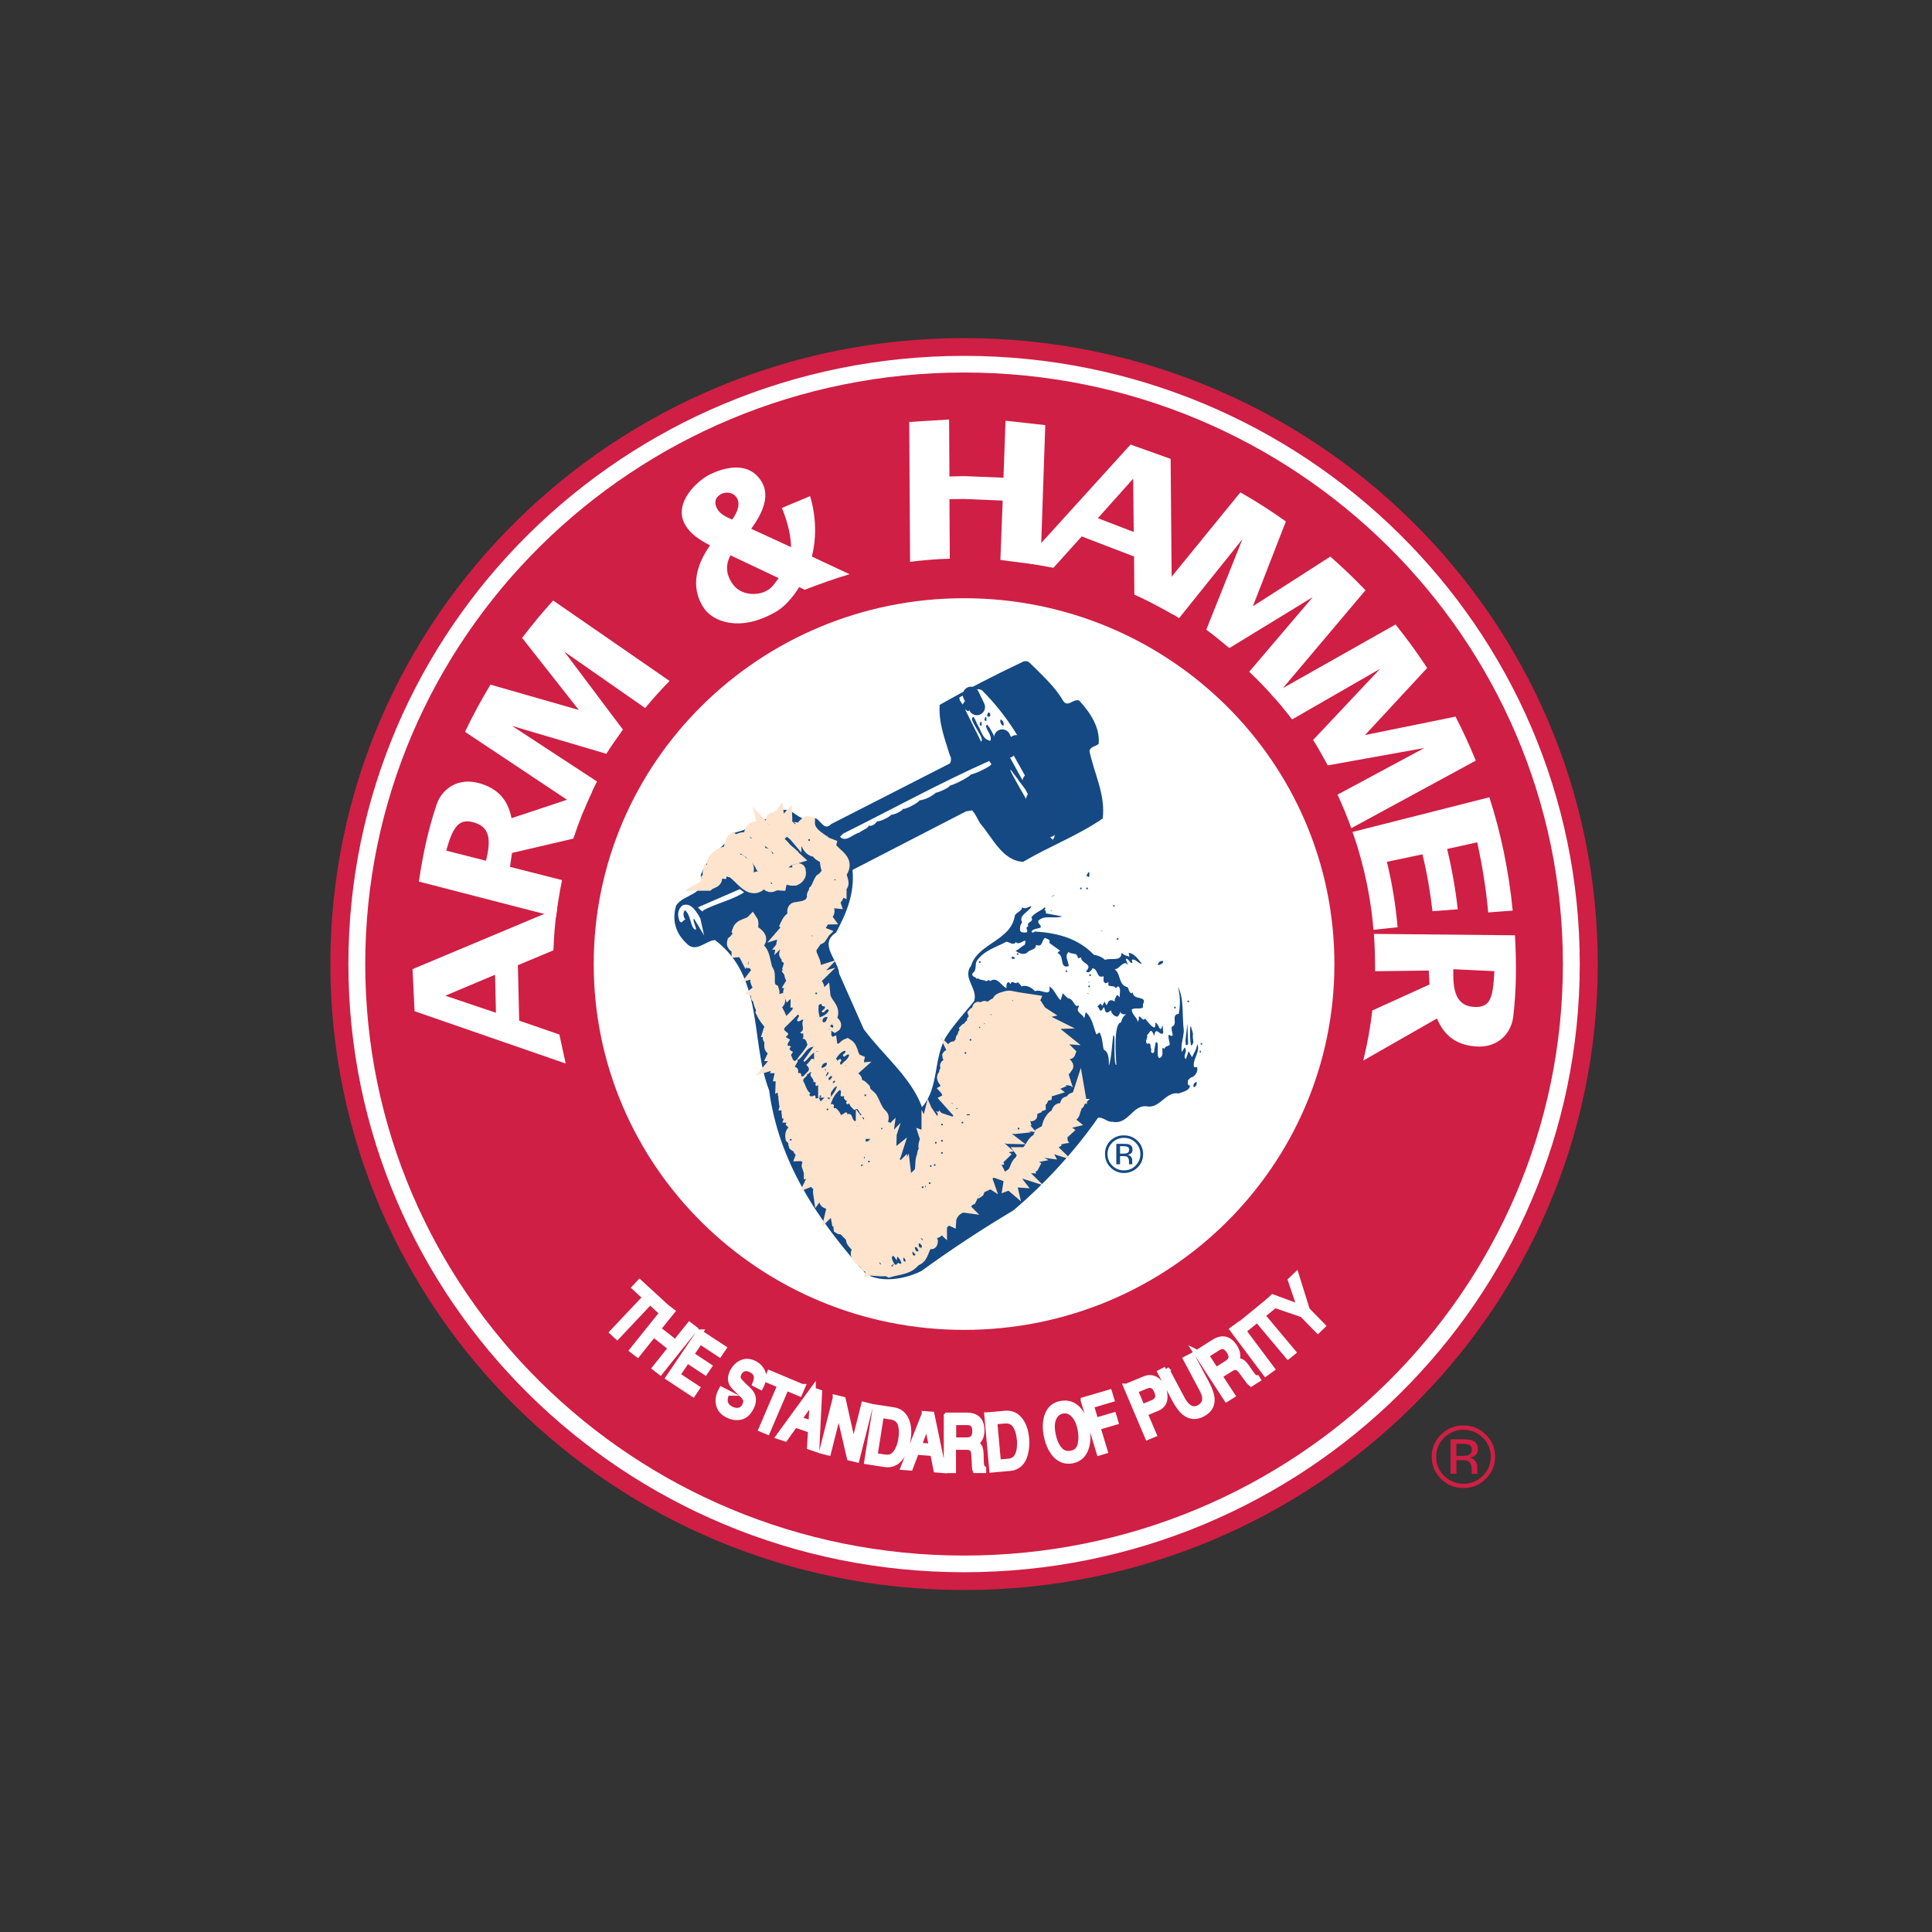 <svg width="125" height="125" viewBox="0 0 125 125" fill="none" xmlns="http://www.w3.org/2000/svg">
<rect x="0" y="0" width="125" height="125" fill="#333333" stroke="none"/>
<g clip-path="url(#clip0_1238_1286)">
<path d="M62.375 102.874C85.019 102.874 103.375 84.742 103.375 62.374C103.375 40.007 85.019 21.874 62.375 21.874C39.731 21.874 21.375 40.007 21.375 62.374C21.375 84.742 39.731 102.874 62.375 102.874Z" fill="#CF1F44"/>
<path d="M62.376 101.723C84.376 101.723 102.21 84.106 102.21 62.374C102.21 40.642 84.376 23.025 62.376 23.025C40.376 23.025 22.541 40.642 22.541 62.374C22.541 84.106 40.376 101.723 62.376 101.723Z" fill="white"/>
<path d="M23.631 62.374C23.631 41.239 40.979 24.102 62.375 24.102C83.77 24.102 101.119 41.239 101.119 62.374C101.119 83.509 83.77 100.645 62.375 100.645C40.979 100.645 23.631 83.509 23.631 62.374ZM62.375 86.043C75.607 86.043 86.336 75.445 86.336 62.374C86.336 49.303 75.607 38.705 62.375 38.705C49.142 38.705 38.413 49.303 38.413 62.374C38.413 75.445 49.142 86.043 62.375 86.043Z" fill="#CF1F44"/>
<path d="M36.37 56.907L36.336 57.061Z" fill="#144984"/>
<path d="M36.192 66.933L36.6 68.81L26.823 65.425L26.691 62.703L36.037 58.784C35.911 59.68 35.836 60.582 35.808 61.484L33.506 62.448L33.592 66.037L36.192 66.933ZM28.81 64.421L32.088 65.527L32.03 63.066L28.81 64.421Z" fill="white"/>
<path d="M32.995 56.08L33.127 55.184L37.094 54.259C37.439 53.21 37.852 52.19 38.317 51.203L33.093 52.938C32.88 51.821 32.278 51.033 31.015 50.675C29.614 50.279 28.581 51.05 28.242 52.071C27.668 53.783 27.358 55.337 27.1 57.038L35.975 59.329C36.072 58.529 36.204 57.736 36.365 56.942L32.99 56.085L32.995 56.08ZM31.451 55.694L28.873 55.036C29.252 53.653 29.631 52.995 30.469 53.165C31.778 53.426 31.755 54.395 31.445 55.694H31.451Z" fill="white"/>
<path d="M30.084 47.352C30.583 46.309 31.134 45.288 31.732 44.296L37.449 45.935L33.781 41.273C34.413 40.44 35.084 39.629 35.79 38.852L43.322 44.058C42.771 44.619 42.243 45.203 41.743 45.81L36.519 42.169L40.302 47.205C39.987 47.653 39.516 48.305 39.229 48.77L33.132 46.967L38.626 50.562C38.31 51.18 38.018 51.815 37.754 52.456L30.084 47.347V47.352ZM51.709 37.984C51.233 38.756 50.676 39.311 50.199 39.584C47.788 40.973 46.089 40.145 45.567 39.379C44.55 37.899 45.176 36.368 45.94 35.285C45.32 34.962 44.637 34.559 44.281 33.862C43.586 32.49 45.153 31.066 45.957 30.681C46.761 30.295 48.46 29.739 49.304 31.214C49.849 32.172 49.252 33.323 48.603 34.213L51.181 35.399C51.164 34.44 50.842 33.488 50.59 32.864L52.415 32.098C52.84 33.55 52.806 34.883 52.53 36.011L54.964 37.151C54.069 37.417 52.995 37.797 52.059 38.16L51.709 37.979V37.984ZM47.26 35.926C46.956 36.504 46.933 37.139 47.415 37.803C47.932 38.517 48.959 38.563 49.579 38.234C49.987 38.019 50.148 37.695 50.383 37.406L47.26 35.926ZM47.702 32.263C47.461 31.815 46.95 31.815 46.675 31.956C46.342 32.132 46.169 32.41 46.365 32.847C46.554 33.266 46.956 33.419 47.364 33.618C47.57 33.374 47.943 32.711 47.702 32.263ZM92.439 62.788L92.491 63.695L88.788 65.379C88.662 66.468 88.467 67.551 88.203 68.618L92.973 65.895C93.409 66.945 94.156 67.602 95.465 67.704C96.917 67.818 97.772 66.859 97.904 65.793C98.123 64.007 98.111 62.227 98.019 60.514L88.892 60.423C88.949 61.194 88.972 62.079 88.966 62.839L92.445 62.794L92.439 62.788ZM94.029 62.709L96.688 62.833C96.596 64.404 96.498 65.153 95.493 65.153C94.162 65.153 93.995 64.041 94.029 62.709ZM68.145 36.737L66.233 36.385L73.145 28.764L75.74 29.688L75.826 39.72C75.045 39.266 74.23 38.852 73.392 38.472L73.374 36.005L69.987 34.707L68.156 36.737H68.145ZM73.323 30.964L71.032 33.527L73.352 34.418L73.317 30.964H73.323Z" fill="white"/>
<path d="M80.251 31.855C81.267 32.433 82.249 33.062 83.196 33.737L81.061 39.226L86.072 36.011C86.859 36.703 87.617 37.429 88.346 38.189L82.461 45.164C81.945 44.574 81.399 44.007 80.825 43.462L84.936 38.631L79.539 41.931C79.115 41.585 78.5 41.064 78.047 40.74L80.383 34.888L76.29 39.992C75.693 39.629 75.079 39.289 74.453 38.971L80.251 31.855Z" fill="white"/>
<path d="M90.293 40.406C91.022 41.313 91.705 42.249 92.337 43.218L88.318 47.556L94.174 46.366C94.65 47.296 95.092 48.248 95.482 49.212L87.428 53.584C87.164 52.847 86.866 52.121 86.538 51.413L92.153 48.396L85.907 49.519C85.637 49.042 85.258 48.333 84.96 47.874L89.294 43.27L83.599 46.547C83.18 45.997 82.732 45.458 82.267 44.937L90.299 40.4L90.293 40.406ZM67.319 36.572L67.629 27.505L65.057 27.221L64.925 30.907L62.382 30.805L61.429 30.828L61.406 27.142L58.828 27.301L58.88 36.351C59.735 36.243 60.59 36.17 61.452 36.147L61.429 32.297L62.382 32.285L64.873 32.388L64.724 36.227L67.233 36.555M88.192 56.097C88.519 57.418 88.749 58.767 88.863 60.157L90.425 59.992C90.299 58.546 90.069 57.14 89.73 55.762L92.032 55.274C92.325 56.471 92.537 57.707 92.681 58.955L94.317 58.83C94.168 57.514 93.938 56.216 93.628 54.928L95.574 54.498C95.901 55.977 96.148 57.492 96.286 59.034L97.871 58.915C97.624 56.386 97.118 53.925 96.361 51.583L87.509 53.828C87.669 54.293 87.83 54.77 87.962 55.252C88.043 55.529 88.117 55.813 88.186 56.091" fill="white"/>
<path d="M43.036 84.524L42.748 84.83L42.06 84.195L39.93 86.452L39.654 86.197L41.784 83.94L41.095 83.305L41.382 82.998L43.036 84.518V84.524ZM43.145 84.609L43.455 84.847L42.542 85.981L43.702 86.888L44.614 85.754L44.924 85.992L42.72 88.743L42.41 88.504L43.443 87.212L42.283 86.304L41.25 87.597L40.94 87.359L43.145 84.609ZM45.24 86.214L46.784 87.229L46.543 87.586L45.286 86.758L44.689 87.643L45.849 88.408L45.619 88.748L44.459 87.983L43.793 88.969L45.068 89.809L44.832 90.16L43.277 89.134L45.252 86.214H45.24ZM47.008 90.104C46.922 90.285 46.882 90.444 46.882 90.586C46.882 90.847 47.02 91.051 47.289 91.187C47.416 91.249 47.536 91.283 47.663 91.289C47.904 91.3 48.082 91.192 48.202 90.966C48.288 90.796 48.311 90.654 48.271 90.54C48.225 90.427 48.128 90.302 47.973 90.155L47.697 89.894C47.513 89.724 47.398 89.576 47.347 89.457C47.261 89.247 47.289 89.015 47.421 88.754C47.571 88.476 47.766 88.283 48.013 88.181C48.26 88.079 48.518 88.096 48.799 88.238C49.052 88.368 49.23 88.556 49.327 88.805C49.425 89.055 49.379 89.35 49.201 89.701L48.88 89.537C48.949 89.361 48.983 89.213 48.977 89.1C48.966 88.885 48.839 88.72 48.598 88.601C48.403 88.504 48.242 88.482 48.099 88.544C47.955 88.607 47.852 88.703 47.783 88.845C47.703 88.998 47.697 89.134 47.754 89.259C47.795 89.338 47.915 89.469 48.105 89.656L48.392 89.928C48.529 90.058 48.621 90.189 48.667 90.319C48.748 90.546 48.713 90.796 48.57 91.073C48.386 91.419 48.162 91.612 47.886 91.663C47.611 91.714 47.341 91.663 47.083 91.533C46.779 91.374 46.589 91.158 46.526 90.869C46.457 90.586 46.509 90.274 46.692 89.939L47.014 90.104H47.008ZM51.888 89.741L51.721 90.126L50.854 89.763L49.637 92.604L49.287 92.457L50.504 89.616L49.637 89.253L49.804 88.867L51.882 89.741H51.888ZM52.582 89.962L52.99 90.098L52.812 93.739L52.416 93.603L52.479 92.514L51.428 92.156L50.791 93.052L50.418 92.928L52.582 89.956V89.962ZM52.502 92.122L52.6 90.518L51.664 91.833L52.502 92.117V92.122ZM54.075 90.455L54.523 90.563L55.217 93.659L55.912 90.909L56.274 91L55.413 94.408L54.988 94.306L54.27 91.209L53.575 93.96L53.214 93.869L54.075 90.467V90.455ZM56.664 91.073L57.801 91.249C58.185 91.306 58.461 91.521 58.621 91.896C58.765 92.23 58.794 92.638 58.719 93.115C58.662 93.483 58.553 93.807 58.392 94.09C58.111 94.584 57.732 94.793 57.249 94.72L56.119 94.544L56.664 91.073ZM57.244 94.306C57.37 94.323 57.479 94.323 57.565 94.306C57.72 94.266 57.858 94.169 57.984 94.005C58.082 93.875 58.162 93.704 58.231 93.495C58.271 93.364 58.3 93.245 58.317 93.138C58.386 92.707 58.369 92.366 58.271 92.105C58.174 91.845 57.967 91.697 57.663 91.646L56.991 91.544L56.572 94.204L57.244 94.306ZM59.833 91.499L60.263 91.533L61.01 95.105L60.591 95.071L60.378 94.005L59.27 93.92L58.88 94.941L58.489 94.912L59.833 91.504V91.499ZM60.304 93.608L59.994 92.032L59.419 93.54L60.304 93.608ZM61.268 91.595H62.571C62.783 91.595 62.962 91.635 63.099 91.714C63.363 91.862 63.495 92.139 63.495 92.542C63.495 92.752 63.461 92.922 63.386 93.058C63.312 93.194 63.214 93.302 63.088 93.381C63.191 93.427 63.277 93.506 63.34 93.603C63.398 93.693 63.426 93.841 63.438 94.045L63.45 94.515C63.45 94.651 63.467 94.748 63.478 94.816C63.501 94.929 63.541 94.997 63.605 95.031V95.105H63.122C63.111 95.077 63.099 95.037 63.093 94.986C63.082 94.895 63.076 94.799 63.076 94.708L63.042 94.124C63.03 93.897 62.967 93.739 62.841 93.665C62.772 93.62 62.657 93.603 62.502 93.603H61.653V95.111H61.262V91.601L61.268 91.595ZM62.531 93.206C62.709 93.206 62.847 93.16 62.95 93.069C63.053 92.979 63.105 92.82 63.105 92.587C63.105 92.338 63.036 92.168 62.893 92.077C62.818 92.032 62.715 92.003 62.583 92.003H61.664V93.2H62.537L62.531 93.206ZM63.892 91.578L65.04 91.476C65.43 91.442 65.746 91.584 65.993 91.907C66.211 92.196 66.343 92.582 66.383 93.064C66.417 93.432 66.389 93.778 66.303 94.085C66.153 94.629 65.832 94.924 65.344 94.969L64.201 95.071L63.886 91.578H63.892ZM65.24 94.578C65.367 94.567 65.47 94.538 65.55 94.498C65.694 94.425 65.803 94.294 65.883 94.113C65.947 93.965 65.987 93.778 65.998 93.557C66.004 93.427 65.998 93.302 65.998 93.189C65.958 92.757 65.861 92.429 65.7 92.202C65.539 91.975 65.304 91.873 64.999 91.901L64.322 91.958L64.563 94.635L65.246 94.578H65.24ZM69.758 91.215C69.994 91.482 70.166 91.85 70.269 92.327C70.384 92.837 70.379 93.285 70.252 93.665C70.109 94.113 69.816 94.385 69.391 94.476C68.989 94.561 68.633 94.453 68.329 94.153C68.053 93.858 67.858 93.455 67.743 92.945C67.64 92.48 67.646 92.066 67.743 91.697C67.876 91.226 68.163 90.943 68.605 90.847C69.064 90.75 69.448 90.869 69.753 91.215H69.758ZM69.919 93.466C69.994 93.143 69.988 92.792 69.908 92.412C69.822 92.009 69.667 91.703 69.454 91.493C69.242 91.283 68.995 91.204 68.719 91.266C68.45 91.323 68.254 91.493 68.14 91.771C68.025 92.049 68.013 92.429 68.122 92.899C68.203 93.279 68.346 93.585 68.547 93.812C68.748 94.039 69.018 94.124 69.345 94.05C69.655 93.982 69.845 93.79 69.925 93.466H69.919ZM70.12 90.597L71.762 90.115L71.888 90.529L70.568 90.92L70.872 91.935L72.032 91.595L72.152 91.992L70.993 92.332L71.458 93.869L71.136 93.965L70.12 90.603V90.597ZM72.899 89.718L74.064 89.236C74.294 89.14 74.517 89.145 74.724 89.247C74.931 89.35 75.103 89.548 75.229 89.843C75.338 90.092 75.367 90.342 75.316 90.58C75.264 90.818 75.115 90.994 74.85 91.102L74.041 91.436L74.621 92.803L74.265 92.95L72.893 89.718H72.899ZM74.454 89.605C74.357 89.593 74.242 89.61 74.11 89.667L73.415 89.956L73.886 91.068L74.581 90.778C74.736 90.716 74.845 90.62 74.908 90.495C74.971 90.37 74.954 90.206 74.868 89.996C74.764 89.758 74.627 89.627 74.454 89.605ZM75.448 88.607L76.469 90.529C76.59 90.756 76.722 90.926 76.871 91.039C77.095 91.209 77.33 91.232 77.572 91.107C77.864 90.954 78.002 90.727 77.979 90.433C77.968 90.268 77.899 90.075 77.778 89.854L76.756 87.932L77.107 87.75L78.037 89.497C78.237 89.877 78.352 90.194 78.381 90.444C78.427 90.897 78.232 91.238 77.801 91.465C77.371 91.691 76.98 91.652 76.624 91.357C76.429 91.192 76.234 90.92 76.027 90.54L75.103 88.794L75.453 88.612L75.448 88.607ZM77.457 87.546L78.553 86.849C78.731 86.735 78.903 86.673 79.064 86.662C79.368 86.644 79.632 86.809 79.851 87.144C79.965 87.319 80.029 87.484 80.046 87.637C80.057 87.784 80.034 87.932 79.971 88.068C80.097 88.056 80.207 88.068 80.304 88.119C80.402 88.17 80.511 88.272 80.626 88.436L80.895 88.828C80.97 88.936 81.033 89.015 81.085 89.066C81.165 89.145 81.24 89.185 81.309 89.179L81.349 89.242L80.947 89.497C80.947 89.497 80.89 89.451 80.855 89.412C80.821 89.372 80.769 89.304 80.689 89.191L80.339 88.714C80.207 88.527 80.063 88.431 79.914 88.436C79.828 88.436 79.724 88.482 79.592 88.561L78.875 89.015L79.701 90.279L79.368 90.489L77.445 87.54L77.457 87.546ZM79.397 88.221C79.546 88.125 79.638 88.017 79.673 87.886C79.707 87.756 79.667 87.597 79.541 87.399C79.403 87.189 79.248 87.087 79.081 87.087C78.99 87.087 78.892 87.121 78.783 87.189L78.008 87.682L78.662 88.686L79.391 88.221H79.397ZM79.776 86.015L80.149 85.743L82.262 88.567L81.889 88.839L79.776 86.015ZM82.095 84.195L82.365 84.518L81.642 85.108L83.634 87.484L83.341 87.722L81.349 85.346L80.626 85.936L80.356 85.612L82.095 84.189V84.195Z" fill="white" stroke="white" stroke-width="0.4" stroke-miterlimit="4.81"/>
<path d="M82.031 84.257L82.353 83.951L84.127 84.603L83.53 82.834L83.851 82.528L84.551 84.767L85.544 85.783L85.269 86.049L84.276 85.034L82.031 84.263V84.257Z" fill="white" stroke="white" stroke-width="0.4" stroke-miterlimit="4.81"/>
<path d="M94.683 92.508C95.171 92.508 95.59 92.678 95.934 93.019C96.273 93.342 96.457 93.784 96.451 94.249C96.457 94.714 96.273 95.162 95.934 95.485C95.607 95.82 95.153 96.007 94.683 95.996C94.212 96.001 93.758 95.82 93.431 95.485C93.087 95.145 92.92 94.731 92.92 94.249C92.915 93.79 93.098 93.342 93.437 93.019C93.781 92.678 94.201 92.508 94.688 92.508H94.683ZM96.732 94.243C96.732 93.682 96.531 93.211 96.129 92.814C95.728 92.417 95.245 92.225 94.677 92.225C94.109 92.225 93.632 92.423 93.236 92.814C92.834 93.211 92.633 93.688 92.633 94.243C92.622 94.782 92.84 95.298 93.23 95.678C93.626 96.075 94.114 96.273 94.677 96.273C95.222 96.285 95.75 96.069 96.129 95.678C96.531 95.281 96.732 94.805 96.732 94.243ZM95.228 93.807C95.228 93.977 95.148 94.09 94.987 94.147C94.901 94.181 94.769 94.198 94.597 94.198H94.229V93.41H94.579C94.803 93.41 94.97 93.438 95.073 93.489C95.176 93.54 95.228 93.648 95.228 93.807ZM93.85 93.126V95.349H94.229V94.47H94.551C94.763 94.47 94.912 94.493 94.998 94.544C95.142 94.629 95.217 94.799 95.217 95.054V95.304L95.228 95.326V95.349H95.607L95.595 95.321C95.595 95.321 95.578 95.264 95.578 95.202V95.037V94.873C95.578 94.759 95.538 94.646 95.458 94.527C95.377 94.408 95.251 94.334 95.079 94.306C95.217 94.283 95.326 94.249 95.4 94.198C95.544 94.102 95.618 93.96 95.618 93.761C95.618 93.484 95.504 93.296 95.268 93.2C95.136 93.149 94.935 93.121 94.654 93.121H93.868L93.85 93.126Z" fill="#CF1F44"/>
<path d="M72.719 73.619C73.012 73.619 73.265 73.721 73.471 73.925C73.678 74.129 73.781 74.379 73.781 74.668C73.781 74.957 73.678 75.207 73.471 75.417C73.265 75.626 73.012 75.723 72.719 75.723C72.427 75.723 72.174 75.621 71.967 75.417C71.766 75.218 71.651 74.952 71.657 74.668C71.657 74.379 71.761 74.129 71.967 73.925C72.162 73.727 72.432 73.613 72.719 73.619ZM73.959 74.668C73.959 74.345 73.833 74.033 73.598 73.812C73.368 73.579 73.052 73.455 72.725 73.46C72.071 73.438 71.519 73.937 71.496 74.583C71.496 74.611 71.496 74.645 71.496 74.674C71.496 75.014 71.617 75.297 71.852 75.536C72.082 75.768 72.398 75.899 72.725 75.893C73.052 75.893 73.368 75.768 73.598 75.536C73.839 75.297 73.959 75.008 73.959 74.674V74.668ZM73.052 74.402C73.052 74.504 73.006 74.572 72.915 74.611C72.863 74.628 72.788 74.64 72.685 74.64H72.467V74.158H72.673C72.805 74.158 72.903 74.175 72.966 74.209C73.029 74.243 73.058 74.305 73.058 74.402H73.052ZM72.226 73.993V75.326H72.467V74.799H72.656C72.782 74.799 72.868 74.816 72.92 74.844C73.006 74.895 73.046 74.997 73.046 75.15V75.297L73.052 75.314V75.326H73.276L73.265 75.309C73.265 75.309 73.253 75.275 73.253 75.241V75.144V75.048C73.253 74.98 73.23 74.912 73.178 74.844C73.127 74.776 73.052 74.731 72.949 74.713C73.029 74.702 73.098 74.679 73.144 74.651C73.23 74.594 73.276 74.509 73.276 74.39C73.276 74.22 73.207 74.107 73.064 74.05C72.983 74.016 72.863 74.005 72.696 74.005H72.22L72.226 73.993ZM66.502 42.788L66.646 42.907C67.38 43.644 68.27 44.432 68.77 45.322C69.085 45.827 69.418 45.186 69.82 45.322C70.521 46.082 71.186 47.057 71.083 48.129C70.888 48.299 70.567 48.288 70.486 48.583C70.785 50.04 71.531 51.384 71.347 52.955C69.757 54.055 67.886 54.758 66.192 55.762C64.837 55.683 64.2 54.163 63.419 53.278C63.241 52.995 63.138 52.688 62.891 52.428L62.501 52.496L55.158 56.284C55.302 57.837 54.751 59.102 54.096 60.333C52.931 61.081 54.234 62.113 54.297 63.004L55.888 66.593C57.139 68.272 58.959 69.718 59.654 71.629C60.796 70.358 60.354 68.328 61.307 66.922C61.812 66.179 62.449 65.487 63.023 64.773C63.299 63.95 62.231 63.276 62.828 62.487C63.264 61.019 65.423 60.883 65.664 59.221C65.802 59.006 66.118 58.943 66.135 58.7C66.33 58.87 66.525 58.654 66.726 58.631C66.634 58.972 65.853 59.215 66.135 59.681C66.008 59.822 65.986 59.998 65.997 60.202C66.077 60.367 66.244 60.327 66.399 60.333C66.605 60.202 66.238 60.038 66.531 59.936C66.387 59.595 66.915 59.703 66.732 59.352C66.938 59.045 67.363 58.938 67.593 58.7L67.656 58.762C67.461 58.87 67.759 58.938 67.656 59.091L68.718 59.289C68.247 59.471 67.581 59.176 67.197 59.556C67.088 59.766 67.398 59.817 67.329 60.009C67.134 60.1 66.835 60.083 66.737 60.27C66.806 60.429 66.91 60.259 67.002 60.27C68.431 60.367 69.751 60.712 70.773 61.773C71.043 61.818 71.284 61.915 71.496 62.102C71.847 61.954 72.576 62.244 72.558 61.648C72.943 61.949 72.937 61.784 73.029 61.903C73.11 61.864 73.023 61.722 73.023 61.648C73.397 61.677 73.666 62.096 73.885 62.363C73.638 62.351 73.443 61.994 73.225 62.102L73.27 62.295C73.121 62.397 72.949 61.875 72.84 62.074L72.995 62.448C72.685 62.023 72.398 62.794 72.099 62.692C72.553 63.02 72.335 63.735 72.955 63.871C73.046 64.001 73.035 64.234 73.225 64.268L73.288 64.2C73.322 64.773 74.258 64.365 73.948 64.983V65.181C73.747 65.323 73.425 65.175 73.225 65.311C73.219 65.629 73.557 65.811 73.615 66.1C73.741 66.032 73.661 65.884 73.684 65.771C73.844 65.742 73.919 66.117 74.086 65.901C74.258 66.094 74.838 66.911 74.746 66.162C74.993 66.202 75.044 66.967 75.216 66.321L75.268 66.82C75.073 67.12 74.786 66.304 74.677 67.018C74.424 66.378 74.401 66.888 74.218 66.95C74.281 67.177 74.04 67.353 74.218 67.54C74.522 67.41 74.396 67.744 74.482 67.869C74.505 67.96 74.424 68.079 74.551 68.13C74.66 68.153 74.7 68.028 74.683 67.931L74.774 67.432C75.067 67.347 74.757 68.334 75.01 68.459C75.308 68.334 75.176 68.039 75.211 67.807C75.274 67.784 75.303 67.841 75.343 67.875C75.354 67.693 75.561 67.699 75.676 67.608C75.687 67.376 75.567 67.2 75.607 66.956C75.704 66.945 75.808 67.115 75.877 66.956C75.842 66.791 75.785 66.627 75.808 66.44C76.261 66.247 75.716 65.68 76.267 65.589C76.376 65.034 76.365 64.359 76.204 63.826C76.629 64.603 76.468 65.737 76.594 66.695C76.571 67.16 76.376 67.636 76.462 68.067L76.646 67.772C76.887 68.062 76.479 68.306 76.726 68.527L76.904 68.011L77.122 68.396C77.26 68.124 77.432 67.863 77.455 67.546C77.702 68.033 77.122 68.544 77.254 69.048H77.455C77.519 69.332 77.352 69.587 77.122 69.701C77.008 69.695 76.95 69.831 76.858 69.893C76.881 70.001 76.801 70.154 76.921 70.222H76.99C76.99 70.562 76.537 70.636 76.261 70.744C75.429 70.614 75.084 71.657 74.281 71.595C73.282 71.379 73.035 72.814 71.967 72.576C71.617 72.604 71.405 72.275 71.043 72.315C69.562 74.458 67.57 76.619 65.555 78.32C63.528 79.522 61.548 80.832 59.608 82.238C58.603 82.737 57.093 83.032 56.043 82.437C52.856 78.921 50.371 75.116 49.762 70.546C48.522 67.336 49.458 63.225 46.255 60.82C45.635 60.877 45.003 61.694 44.401 61.019C43.734 60.395 43.459 59.561 43.74 58.603C44.211 57.809 45.721 57.957 45.331 56.647C45.6 55.813 46.329 55.11 46.984 54.492C47.167 53.573 48.27 54.016 48.7 53.244C49.246 53.148 49.762 52.978 50.153 52.53C50.428 52.365 50.847 52.36 51.146 52.462C51.582 52.74 52.018 53.199 52.604 52.915C53.075 52.876 53.27 53.857 53.786 53.312L61.456 49.394C61.554 49.258 61.554 49.008 61.456 48.872C61.14 47.823 60.721 46.819 60.796 45.606C62.57 44.596 64.384 43.666 66.215 42.799L66.37 42.77L66.531 42.81L66.502 42.788Z" fill="#144984"/>
<path d="M63.534 45.515L63.471 45.379H63.534V45.515ZM63.867 46.23L63.804 46.099H63.867V46.23ZM64.326 46.428L64.131 46.23L64.194 46.167C64.286 46.235 64.297 46.332 64.326 46.428ZM65.256 47.732C65.193 47.755 65.159 47.704 65.124 47.664L65.187 47.471C65.314 47.511 65.233 47.642 65.256 47.732ZM66.048 48.974C65.979 48.934 65.945 48.815 65.847 48.844C65.618 49.292 66.066 49.626 66.18 50.023C66.146 49.989 66.111 49.932 66.048 49.955C65.922 50.001 66.008 50.131 65.979 50.222C66.02 50.301 66.106 50.284 66.18 50.284C66.215 50.25 66.272 50.216 66.249 50.154C66.479 50.449 66.381 50.505 66.249 50.806L65.319 48.849C65.417 48.878 65.457 48.759 65.52 48.719V48.589C65.612 48.719 65.784 48.634 65.853 48.52L66.054 48.974H66.048Z" fill="#144984"/>
<path d="M62.823 50.097C62.794 50.227 61.686 50.812 61.48 50.812C61.428 50.965 60.687 51.288 60.55 51.288C60.314 51.503 59.861 51.747 59.505 51.781C59.344 51.985 58.621 52.36 58.414 52.343C58.362 52.479 57.863 52.717 57.656 52.717C57.57 52.853 56.956 53.165 56.743 53.142C56.686 53.244 56.451 53.499 56.21 53.414C56.175 53.602 55.773 53.709 55.601 53.868C55.182 53.959 54.728 54.537 54.35 54.135L54.55 53.936C57.696 52.371 60.791 50.664 64 49.235L64.138 49.434C64.183 49.553 62.989 50.125 62.829 50.097H62.823Z" fill="white"/>
<path d="M65.79 49.297C65.813 49.36 65.756 49.394 65.721 49.434L65.652 49.235C65.716 49.212 65.75 49.264 65.79 49.297ZM67.042 52.337H67.139V52.433H67.042V52.337Z" fill="#144984"/>
<path d="M50.916 52.955C50.922 53.057 50.807 53.102 50.848 53.216C50.957 53.318 51.198 53.318 51.307 53.216C51.238 53.295 51.135 53.358 51.175 53.483C51.244 53.596 51.393 53.522 51.508 53.545C51.307 53.794 51.514 53.925 51.508 54.197C51.083 53.692 50.371 53.471 49.923 53.029C49.998 52.779 50.268 52.989 50.383 52.83C50.417 53.063 50.704 53.114 50.911 52.961L50.916 52.955ZM65.257 64.455C65.314 64.427 66.083 64.62 66.049 64.586L66.91 64.716C66.835 64.88 67.042 64.932 67.111 65.045C67.031 65.085 67.042 65.17 67.042 65.243L67.507 65.544C67.237 65.606 66.629 65.561 67.444 65.896L68.104 66.225C67.404 66.247 68.167 66.565 68.144 66.655L68.828 67.206C68.592 67.194 68.414 66.86 68.167 67.075L69.229 68.118C69.132 68.408 68.644 67.534 68.299 67.665C68.322 67.846 68.85 68.016 68.736 68.192C68.655 68.079 68.38 67.971 68.242 67.994C68.127 68.374 69.252 68.805 69.069 69.043C68.799 68.912 68.403 68.447 68.11 68.578C68.047 68.907 68.655 69.105 68.736 69.372C68.563 69.236 68.144 69.043 67.972 69.105C67.897 69.389 68.408 69.57 68.535 69.769C68.357 69.74 68.018 69.451 67.84 69.627C67.829 69.865 68.265 70.013 68.403 70.154C68.184 70.256 67.886 69.888 67.708 70.081C67.777 70.222 67.989 70.438 68.133 70.546C67.966 70.602 67.743 70.336 67.576 70.404C67.45 70.472 67.737 70.767 67.719 70.874C67.628 70.897 67.295 70.676 67.249 70.801L67.444 71.181C67.392 71.3 66.985 70.909 66.847 71.056C66.801 71.249 67.306 71.385 67.306 71.555C67.117 71.623 66.715 71.215 66.52 71.385C66.445 71.555 66.818 71.674 66.887 71.782C66.646 71.884 66.169 71.22 66.129 71.708L66.755 72.173C66.749 72.264 66.032 71.736 66.227 72.371C66.049 72.343 65.71 72.054 65.532 72.23C65.509 72.513 66.014 72.587 66.158 72.757C65.871 72.712 65.406 72.4 65.136 72.491C65.148 72.82 65.521 72.865 65.728 73.012C65.429 73.046 65.24 72.644 64.935 72.882L65.492 73.347C65.389 73.267 65.016 73.165 64.878 73.165C64.717 73.233 64.912 73.353 64.964 73.421L65.297 73.676C65.096 73.676 64.688 73.307 64.533 73.602C64.625 73.676 64.786 73.863 64.901 73.931C64.775 73.891 64.551 73.92 64.476 73.988L64.775 74.254L64.35 74.317L64.338 74.379L64.884 74.731L64.838 74.776C64.769 74.651 64.453 74.657 64.344 74.634C64.212 74.713 64.482 74.935 64.51 75.031C64.442 75.037 64.195 74.946 64.155 75.031C64.097 75.178 64.401 75.32 64.453 75.428C64.39 75.405 64.189 75.383 64.155 75.417C64.091 75.598 64.407 75.768 64.51 75.882C64.126 75.746 63.982 75.978 63.804 76.165L63.885 76.398C63.569 76.194 63.391 76.573 63.563 76.795L63.294 76.919C63.196 76.891 63.374 77.095 63.305 77.135C62.995 76.999 62.938 77.401 63.161 77.572C62.708 77.441 62.392 78.025 62.461 78.105C61.979 78.037 61.531 78.564 61.508 78.95C61.221 78.819 61.123 79.159 60.911 79.21V79.409C60.59 79.103 60.848 80.084 60.383 79.607C60.228 79.403 60.159 79.948 60.32 80.322C60.28 80.713 60.056 80.152 60.05 80.39C59.677 80.804 59.774 81.411 59.195 81.564C58.827 82.108 58.121 82.108 57.541 82.278C57.335 82.165 57.053 82.239 56.812 82.216C56.835 82.153 56.783 82.119 56.743 82.085L56.41 82.148C56.439 82.051 56.33 82.017 56.278 81.949C56.077 81.978 56.008 81.927 55.945 81.757C55.767 81.541 55.193 81.286 55.486 80.906C55.475 80.503 54.906 80.395 55.153 79.987C55.13 79.908 55.331 79.619 55.084 79.726C54.992 79.698 54.987 80.004 54.889 79.857C54.757 79.857 55.015 78.643 54.619 79.596C54.487 79.466 54.791 78.711 54.487 79.074C54.321 79.108 54.533 79.63 54.286 79.471C54.246 79.188 54.395 78.762 54.154 78.621L54.085 78.683C54.045 78.49 54.194 78.212 53.953 78.099L53.821 78.229C53.948 77.691 53.132 78.053 53.419 77.447C53.155 77.356 53.322 76.761 52.977 77.237L52.96 77.118C53.115 76.216 52.656 77.021 52.788 76.284L52.501 76.398C52.65 76.097 52.874 75.519 52.57 75.746L52.369 75.814C52.369 75.74 52.346 75.655 52.432 75.615C52.369 75.575 52.329 75.456 52.237 75.485C52.157 75.269 52.633 75.059 52.392 74.855C51.881 74.986 52.237 74.753 51.835 74.764C51.933 74.481 52.449 73.749 52.151 73.852C51.841 73.817 51.841 74.838 51.64 74.305C51.565 74.005 52.283 73.375 51.824 73.523C51.571 73.659 51.588 74.288 51.382 74.107C51.244 73.761 51.904 73.092 51.605 73.199C51.422 73.375 51.313 73.795 51.181 73.647C51.031 72.916 51.881 73.222 51.249 72.666C51.284 72.564 51.33 72.468 51.313 72.338C51.273 72.258 51.186 72.275 51.112 72.275C51.152 72.15 51.054 72.082 50.98 72.009H50.916C50.888 71.816 51.181 71.668 50.98 71.487H50.848C50.871 71.407 50.79 71.277 50.916 71.226C50.848 71.186 50.813 71.067 50.716 71.096C50.687 70.897 50.98 70.755 50.779 70.574H50.647C50.612 70.358 51.066 70.171 50.716 69.99L50.515 70.12C50.515 69.944 50.813 69.735 50.515 69.599H50.446C50.48 69.434 50.584 69.224 50.446 69.077H50.314C50.354 68.952 50.251 68.895 50.182 68.816L49.981 68.878C50.119 68.714 50.245 68.464 50.182 68.294H49.981C50.027 68.186 50.164 68.118 50.113 67.965L49.981 67.835L49.918 67.897C49.654 67.688 49.975 67.364 49.717 67.183C49.636 67.001 50.199 66.718 49.717 66.729C49.757 66.593 49.9 66.502 49.849 66.332C49.631 66.094 49.395 65.776 49.258 65.482C49.355 65.204 48.993 64.943 49.12 64.569C48.614 64.523 49.407 64.353 48.925 64.172C49.338 63.843 48.672 63.559 48.988 63.191C49.068 63.151 49.051 63.066 49.056 62.992C49.016 62.958 48.988 62.913 48.925 62.93C49.171 62.612 48.729 62.59 48.787 62.278H48.655C48.655 62.204 48.678 62.119 48.592 62.079C48.517 62.079 48.431 62.068 48.391 62.147C48.494 61.83 48.844 61.557 49.114 61.359C49.493 61.677 49.47 62.278 49.642 62.731C49.964 63.094 49.533 63.752 50.044 64.036C50.159 64.347 49.895 64.574 50.176 64.818C50.245 64.739 50.348 64.716 50.44 64.688C50.498 64.897 50.199 64.966 50.176 65.141C50.348 65.453 50.486 65.68 50.578 65.992C50.601 66.083 50.52 66.207 50.641 66.253C51.1 66.139 51.462 65.635 51.766 65.272C51.324 65.079 52.105 64.625 51.502 64.756C51.502 64.597 51.801 64.41 51.502 64.291H51.433C51.514 64.183 51.508 64.047 51.37 63.962C51.238 64.007 51.14 64.126 51.037 64.228C50.94 63.979 51.732 63.724 51.169 63.639L51.37 63.31C51.06 63.355 51.152 63.009 51.037 62.856C51.129 62.748 51.284 62.663 51.301 62.527C51.255 62.414 51.129 62.487 51.037 62.465C51.072 62.329 51.284 62.17 51.037 62.068H50.968C50.842 62.232 51.031 61.966 50.968 61.869C50.549 61.813 50.928 61.484 50.905 61.285C50.899 61.212 50.916 61.127 50.836 61.087H50.704L50.968 60.758C50.922 60.633 50.796 60.718 50.704 60.69L50.635 60.758C50.658 60.622 50.813 60.542 50.905 60.429C50.836 60.389 50.802 60.27 50.704 60.299C50.796 60.191 50.951 60.106 50.968 59.97L50.836 59.839C50.962 59.561 51.1 59.403 51.364 59.249C51.284 59.108 51.215 58.745 51.496 58.728C51.87 58.671 52.357 58.62 52.489 58.274C52.535 58.166 52.719 58.229 52.69 58.076C52.403 57.968 52.685 57.77 52.69 57.622C52.863 57.458 52.931 57.14 53.081 56.907C53.287 56.783 53.488 56.556 53.551 56.318C53.408 56.108 53.454 55.813 53.351 55.535C53.121 55.371 52.943 55.359 52.822 55.082C52.277 55.11 52.179 54.498 51.961 54.163C51.864 53.947 51.864 53.607 51.961 53.38C52.076 53.278 52.174 53.12 52.363 53.182C52.334 53.834 52.972 54.157 53.419 54.486C53.494 54.486 53.775 54.412 53.821 54.327L53.718 54.77C54.103 55.354 55.021 55.62 54.413 56.511C54.39 56.817 54.757 57.202 54.349 57.424C54.43 57.463 54.413 57.548 54.413 57.622C54.246 57.548 54.194 57.752 54.08 57.821C54.459 58.019 53.942 58.172 54.017 58.405C53.804 58.382 53.615 58.433 53.488 58.603C53.684 58.898 53.718 59.051 53.419 59.255C53.397 59.352 53.511 59.386 53.557 59.454C53.247 59.459 53.201 59.8 53.029 59.975C52.926 59.981 52.88 59.868 52.759 59.907L52.627 60.038C52.776 60.316 53.063 60.276 53.287 60.367L53.087 60.565L53.155 60.633C52.96 60.962 52.214 60.503 52.162 61.019L52.564 61.217C52.208 61.722 52.949 62.176 52.696 62.72C52.759 62.76 52.8 62.879 52.897 62.85C52.788 62.964 52.633 63.06 52.696 63.247C52.731 63.281 52.765 63.327 52.828 63.31C52.593 63.542 53.006 63.673 52.96 63.9C53.063 64.013 52.995 64.382 53.293 64.421L53.362 64.353C53.419 64.932 54.062 65.17 53.821 65.788C53.626 66.054 53.351 66.117 53.161 66.378C53.253 66.548 53.236 66.82 53.425 66.894C53.425 66.967 53.448 67.052 53.362 67.092C53.684 67.217 53.488 67.625 53.821 67.489C53.844 67.62 53.764 67.79 53.89 67.875H53.953C53.965 67.977 53.844 68.022 53.89 68.141C54.258 68.277 54.476 67.676 54.815 67.551C55.268 67.818 55.061 68.408 55.544 68.6C55.515 68.731 55.601 68.901 55.475 68.997C55.452 68.907 55.532 68.782 55.406 68.731C55.205 68.771 55.027 68.878 54.883 69.06C55.021 68.918 55.188 68.793 55.216 68.606L55.078 68.476C54.849 68.618 54.556 68.856 54.487 69.128C54.568 69.264 54.705 69.27 54.82 69.19C54.74 69.23 54.757 69.315 54.751 69.389C55.015 69.638 55.124 69.145 55.348 69.128C55.188 69.27 55.033 69.423 55.078 69.65C55.176 69.757 55.343 69.684 55.411 69.842C55.475 70.001 55.233 70.115 55.411 70.239C55.721 70.126 55.767 70.279 55.94 70.438C55.997 70.733 56.209 70.784 56.399 71.022C56.617 71.396 56.743 71.861 57.059 72.128C57.329 72.394 56.795 72.797 57.26 72.916C57.294 73.143 57.157 73.279 57.392 73.37L57.461 73.302C57.438 73.483 57.358 73.636 57.197 73.755H56.927C56.95 73.693 56.898 73.664 56.864 73.625H56.726C56.749 73.562 56.697 73.534 56.663 73.494C56.387 73.619 56.238 73.903 56.135 74.146C56.209 74.396 56.479 74.186 56.594 74.345C56.64 74.521 56.353 74.651 56.531 74.799C56.801 74.447 57.162 74.322 57.455 74.016C57.375 74.266 57.065 74.515 57.254 74.799L57.656 74.345C57.656 74.515 57.358 74.731 57.656 74.867C57.794 74.844 57.874 74.691 57.989 74.6C57.88 74.946 57.57 75.303 57.656 75.649C57.823 75.695 57.943 75.502 57.989 75.383V75.32C58.087 75.53 57.788 75.666 57.989 75.842L58.322 75.513C58.322 75.751 58.023 76.029 58.322 76.228C58.465 76.126 58.517 75.978 58.586 75.842C58.626 76.159 58.213 76.596 58.586 76.755L58.655 76.687C58.626 76.783 58.747 76.823 58.787 76.885C59.097 76.812 59.005 76.449 59.12 76.233C59.815 75.995 59.419 75.19 59.711 74.731C59.654 74.56 59.803 74.47 59.849 74.345C59.648 74.078 59.947 73.863 59.849 73.562C59.912 73.585 59.941 73.528 59.981 73.494V73.296C60.021 73.375 60.107 73.358 60.182 73.364C60.28 73.001 60.021 72.542 60.113 72.184C60.343 72.695 60.498 73.852 60.515 72.678C60.888 73.233 60.808 72.797 60.905 72.513C61.187 72.808 61.382 73.307 61.835 73.364C62.036 73.239 61.399 72.944 61.428 72.82L61.893 73.024L61.548 72.581C61.675 72.621 61.824 72.848 61.898 72.774C61.91 72.678 61.858 72.576 61.91 72.462C62.013 72.315 62.312 72.57 62.231 72.258L61.238 71.141C61.525 70.993 61.261 70.744 61.238 70.557L61.175 70.489C61.548 70.273 60.911 69.927 60.991 69.667C60.963 69.519 61.187 69.876 61.238 69.706L61.123 69.343C61.123 69.213 61.428 69.587 61.439 69.383C61.405 69.281 61.014 68.929 61.255 68.89C61.296 68.969 61.497 69.117 61.571 69.122C61.789 68.878 61.336 68.532 61.324 68.3C61.365 68.232 61.6 68.362 61.571 68.272L61.841 68.532C62.163 68.351 61.296 67.999 61.657 67.756C61.726 67.642 61.927 68.016 61.973 68.079C62.071 68.107 62.105 67.988 62.174 67.948C62.197 67.886 62.025 67.688 61.99 67.653C62.019 67.381 62.237 67.733 62.306 67.693L62.191 67.2C62.214 67.058 62.398 67.33 62.438 67.296L62.323 66.933C62.335 66.752 62.599 67.12 62.639 67.041L62.455 66.587C62.593 66.44 62.696 66.78 62.771 66.78C62.897 66.735 62.696 66.446 62.725 66.355C62.782 66.281 62.909 66.604 62.972 66.582C63.087 66.491 62.897 66.156 62.915 66.026C62.972 65.924 63.144 66.298 63.23 66.122C63.288 65.952 63.024 65.697 62.983 65.567C63.161 65.34 63.334 66.083 63.5 65.862L63.248 65.238C63.334 64.949 63.603 65.754 63.764 65.533L63.649 65.238C63.649 64.88 63.988 65.459 64.028 65.334C64.086 65.017 64.31 64.966 64.556 64.847C64.51 64.552 65.079 64.518 65.285 64.427L65.257 64.455Z" fill="#FEE4CD" stroke="#FEE4CD" stroke-width="0.72" stroke-miterlimit="4.81"/>
<path d="M49.396 53.482C49.419 53.573 49.338 53.692 49.459 53.743H49.66C49.637 53.84 49.683 53.959 49.792 53.942H50.062L49.993 54.01C50.073 54.174 50.24 54.135 50.395 54.14L50.263 54.271C50.504 54.577 50.842 54.724 50.986 55.184C51.049 55.161 51.084 55.218 51.118 55.252L51.078 55.206L51.141 55.144L51.187 55.184C51.118 55.291 50.911 55.348 50.986 55.513C51.084 55.62 51.285 55.592 51.388 55.513L51.451 55.45L51.52 55.513C51.313 55.575 50.992 55.637 50.791 55.841C50.573 54.86 49.401 54.203 48.546 53.755C48.627 53.494 48.988 53.426 49.206 53.556C49.246 53.477 49.333 53.494 49.407 53.494L49.396 53.482ZM48.001 54.395C48.586 54.299 47.966 54.741 48.661 54.594C48.638 54.69 48.759 54.798 48.931 54.809C49.413 54.662 48.931 55.45 49.39 55.246C49.757 55.082 49.597 55.813 49.981 55.643C49.912 55.921 50.291 55.824 50.314 56.029C49.872 56.063 49.568 56.425 49.453 56.811C49.671 57.112 49.97 56.618 50.251 56.879C50.389 56.8 50.395 56.664 50.314 56.55C50.498 56.584 50.492 56.811 50.584 56.947L50.515 57.276C50.331 57.276 50.039 56.964 49.987 57.339C49.723 57.446 49.551 57.18 49.459 57.01C49.16 56.715 49.597 56.374 49.264 56.097C48.896 55.28 48.024 54.843 47.283 54.526C47.312 54.435 47.323 54.333 47.415 54.265C47.633 54.441 47.857 54.225 48.075 54.197L48.007 54.395H48.001Z" fill="#FEE4CD" stroke="#FEE4CD" stroke-width="0.72" stroke-miterlimit="4.81"/>
<path d="M52.301 54.299H52.404V54.395H52.301V54.299Z" fill="#144984"/>
<path d="M46.748 55.178C46.72 55.252 46.806 55.337 46.88 55.314L47.144 55.218C47.121 55.325 47.185 55.462 47.282 55.445L47.523 55.354C47.512 55.49 47.489 55.688 47.615 55.768C48.074 55.388 47.931 56 48.275 55.898C48.493 56.057 48.413 56.414 48.339 56.618C48.258 56.658 48.275 56.743 48.275 56.811C48.407 56.936 48.626 56.857 48.798 56.879C48.878 56.811 48.941 56.709 49.068 56.749C49.309 56.84 49.159 57.095 49.2 57.27C48.471 57.849 47.897 56.732 47.345 56.42C47.07 56.42 46.766 56.051 46.685 56.482C46.473 56.46 46.45 56.618 46.352 56.749C46.427 57.112 46.002 57.1 45.824 57.27H45.629C45.744 57.203 45.669 57.055 45.692 56.942C45.933 56.879 45.784 56.545 45.824 56.352C45.956 56.392 46.054 56.562 46.157 56.352C46.169 56.25 46.048 56.21 46.094 56.091C46.128 56.125 46.163 56.17 46.226 56.153C46.352 56.114 46.266 55.983 46.295 55.892C46.255 55.858 46.22 55.802 46.157 55.825L46.094 55.892C46.1 55.564 46.473 55.274 46.754 55.172L46.748 55.178ZM51.766 56.352C51.858 56.63 51.657 56.851 51.433 56.942C51.192 56.953 50.905 56.947 50.842 56.675C50.933 56.652 51.06 56.732 51.105 56.613V56.477C51.318 56.477 51.668 56.533 51.634 56.216C51.708 56.187 51.794 56.278 51.766 56.346V56.352Z" fill="#FEE4CD" stroke="#FEE4CD" stroke-width="0.72" stroke-miterlimit="4.81"/>
<path d="M52.502 56.42C52.41 56.397 52.284 56.476 52.238 56.352L52.502 56.289V56.42ZM70.482 56.681L70.419 56.749C70.378 56.715 70.344 56.658 70.281 56.681L70.419 56.42C70.533 56.465 70.459 56.59 70.482 56.681ZM53.954 56.941L54.023 56.873L54.086 56.941H53.954ZM49.855 57.134L49.901 57.094L49.965 57.157L49.924 57.202L49.855 57.134Z" fill="#144984"/>
<path d="M48.138 57.736C47.403 58.223 46.3 58.456 45.485 58.904V58.966C45.347 58.955 45.267 58.796 45.152 58.705L47.868 57.526L48.138 57.73V57.736Z" fill="white"/>
<path d="M69.884 57.435H69.982V57.531H69.884V57.435ZM70.28 57.435H70.384V57.531H70.28V57.435ZM67.967 58.053L68.168 57.922H68.237L67.967 58.053Z" fill="#144984"/>
<path d="M45.313 59.431L45.554 60.52L44.9 59.431C44.785 59.499 45.06 60.038 45.038 60.145C44.659 60.145 44.745 59.227 44.314 58.887C44.142 59.091 44.245 59.391 44.349 59.499C44.142 59.527 44.142 59.805 43.97 59.601C43.797 59.159 43.866 58.819 44.165 58.575C44.59 58.41 44.934 58.717 45.313 59.431Z" fill="white"/>
<path d="M72.002 58.575H72.135V58.637H72.002V58.575ZM68.036 58.966L67.967 58.904H68.036V58.966Z" fill="#144984"/>
<path d="M48.929 60.338C49.796 61.013 48.419 61.314 48.2 61.841C48.16 61.762 48.068 61.54 47.69 61.574C47.69 61.2 47.305 61.302 47.408 60.922C47.621 60.752 47.73 60.542 47.867 60.338L47.736 60.208C47.885 59.754 48.384 59.839 48.66 59.556C48.832 59.816 48.487 60.162 48.929 60.338Z" fill="#FEE4CD" stroke="#FEE4CD" stroke-width="0.72" stroke-miterlimit="4.81"/>
<path d="M71.343 60.27L71.211 60.208H71.274L71.343 60.27ZM52.571 60.593L52.502 60.531H52.571V60.593Z" fill="#144984"/>
<path d="M71.382 65.215C71.52 64.977 71.382 65.844 71.87 65.362C71.91 65.521 72.019 65.708 72.203 65.759C72.375 65.833 72.381 65.629 72.467 65.561V65.43C72.502 65.595 72.697 65.657 72.869 65.623C72.691 65.731 72.582 65.907 72.536 66.145C72.048 66.19 72.18 68.237 72.232 68.901C72.042 68.952 72.134 67.098 72.094 67.064C71.973 66.553 71.973 68.357 71.744 68.952V69.213C71.732 68.737 71.818 68.113 71.411 67.909C71.319 67.54 71.331 67.132 71.141 66.797L70.94 66.928C70.739 66.485 70.693 65.862 70.246 65.487L70.148 65.89C70.05 65.561 69.528 65.51 69.815 65.107L69.752 65.039L69.683 65.107C69.413 64.96 69.453 64.631 69.092 64.586L68.759 64.268L68.621 64.716C68.374 64.506 68.219 64.007 67.897 63.826C68.018 64.591 67.341 63.939 66.968 64.132C66.721 63.871 66.428 63.735 66.112 63.803V63.865C66.066 63.741 65.946 63.639 65.842 63.536C65.693 63.775 65.492 63.332 65.383 63.667L65.251 63.536C65.085 63.616 65.119 63.78 65.119 63.933C64.763 63.775 64.528 63.151 64.057 63.48C63.988 63.321 63.885 63.491 63.793 63.48C63.632 63.366 63.403 63.44 63.265 63.281L63.196 63.344C63.121 63.151 62.817 63.23 62.932 62.958C63.219 62.777 63.058 62.414 63.196 62.175C63.667 61.484 64.447 61.291 65.119 60.928C65.314 60.951 65.509 61.166 65.71 60.996V60.928C65.951 61.291 66.503 60.474 66.302 61.127C66.095 61.228 65.969 61.399 65.71 61.523C65.911 61.66 66.193 61.801 66.439 61.654C66.606 61.41 67.031 61.495 67.031 61.132C67.484 61.325 67.369 60.832 67.622 60.678C67.737 60.775 67.989 60.758 67.892 61.007L68.615 61.529C68.523 61.501 68.483 61.608 68.42 61.66C68.902 61.841 68.512 62.692 69.143 62.51C69.143 62.204 68.845 61.858 69.143 61.591C69.338 61.796 69.694 61.569 69.74 61.988C69.809 61.983 69.89 62 69.936 61.92C69.947 62.385 70.756 62.334 70.268 62.839C70.309 62.918 70.395 62.901 70.469 62.901C70.538 62.811 70.676 62.76 70.67 62.641C71.084 62.686 70.917 63.344 71.399 63.162C71.428 63.321 71.319 63.531 71.531 63.616L71.732 63.548C71.583 63.979 72.106 63.661 72.192 63.945L72.324 63.814C72.565 63.911 72.415 64.291 72.456 64.529C72.392 64.489 72.352 64.37 72.255 64.398C72.192 64.523 72.111 64.637 72.123 64.795C71.508 64.433 71.732 65.453 71.463 64.795L71.319 65.079L71.198 64.926L70.998 65.124C71.135 65.164 71.147 65.623 71.371 65.238L71.382 65.215Z" fill="white"/>
<path d="M72.26 60.701H72.363V60.798H72.26V60.701ZM65.79 61.676H65.888V61.773H65.79V61.676ZM65.652 61.971V62.034H65.457V61.903C65.526 61.909 65.606 61.892 65.652 61.971ZM75.234 62.17C75.314 62.34 75.107 62.346 75.038 62.431H74.901C74.958 62.261 75.038 62.164 75.234 62.17ZM63.339 62.193H63.442V62.295H63.339V62.193ZM68.953 62.884V62.754L69.091 62.884H68.953ZM70.48 63.043H70.584V63.145H70.48V63.043ZM70.48 63.605L70.417 63.536H70.48V63.605ZM70.417 63.769H70.515V63.865H70.417V63.769ZM70.417 64.319L70.348 64.257H70.417V64.319ZM52.759 64.223H52.862V64.319H52.759V64.223ZM76.829 64.744H76.927V64.841H76.829V64.744ZM53.161 64.971C53.138 65.034 53.189 65.068 53.23 65.107H53.361C53.436 65.272 53.23 65.323 53.161 65.436C53.321 65.652 53.396 65.277 53.562 65.3L53.626 65.368C53.528 65.618 53.258 65.742 53.034 65.822C52.977 65.55 52.931 65.385 52.965 65.17C52.937 65.09 52.977 64.999 53.057 64.971C53.092 64.96 53.132 64.96 53.166 64.971H53.161ZM75.968 65.136H76.066V65.238H75.968V65.136ZM51.639 66.088C51.737 66.054 51.834 66.043 51.909 65.952L51.972 66.02C51.789 66.281 52.145 66.599 51.771 66.803C51.812 66.882 51.898 66.865 51.972 66.871C51.949 66.979 52.03 67.132 51.909 67.2C52.179 67.222 52.156 67.381 52.242 67.585C52.093 67.92 51.8 68.198 51.582 68.504L51.645 68.566C52.001 68.357 52.15 67.761 52.638 67.722L51.978 68.635L52.047 68.703C52.38 68.47 52.776 67.693 53.097 68.181C53.201 68.328 52.902 68.396 53.097 68.51H53.235C53.31 68.68 53.103 68.686 53.034 68.77L52.902 68.51L52.764 68.64C52.69 68.572 52.627 68.47 52.5 68.51C52.397 68.646 52.328 68.759 52.167 68.895C52.294 69.009 52.443 69.19 52.236 69.36L52.167 69.423C52.282 69.621 52.368 69.332 52.5 69.36C52.294 69.695 52.667 69.689 52.633 70.012H52.764C52.793 70.092 52.707 70.222 52.833 70.273L52.902 70.205L53.034 70.341C53 70.375 52.943 70.409 52.965 70.472L53.034 70.534C53.08 70.421 53.206 70.494 53.298 70.472C53.304 70.546 53.287 70.63 53.367 70.67H53.568C53.545 70.733 53.597 70.761 53.631 70.801C53.878 70.653 53.884 70.353 54.16 70.279C54.068 70.597 53.838 70.857 53.631 71.13L53.43 70.931L53.097 71.26L52.965 70.999C52.925 71.079 52.839 71.061 52.764 71.061C52.764 70.988 52.788 70.903 52.701 70.863C52.609 70.937 52.368 70.999 52.368 70.801L52.431 70.733C52.185 70.568 52.127 70.211 51.972 69.95C51.909 69.718 52.374 69.632 52.173 69.428C52.064 69.496 52.007 69.701 51.84 69.627C51.84 69.553 51.852 69.468 51.771 69.428H51.639C51.662 69.264 51.634 69.06 51.438 69.043C51.444 68.844 51.714 68.691 51.576 68.521L51.438 68.651C51.255 68.617 51.266 68.391 51.174 68.254L51.306 68.062C51.237 67.982 51.031 67.971 51.105 67.795L51.174 67.733C51.134 67.653 51.048 67.665 50.973 67.665C50.916 67.495 51.065 67.404 51.105 67.268C51.031 67.177 50.91 67.188 50.841 67.075C51.335 66.757 50.44 66.775 50.841 66.423L51.634 65.635C51.834 65.788 51.433 65.941 51.634 66.094L51.639 66.088ZM64.137 65.691L64.068 65.623H64.137V65.691Z" fill="#144984"/>
<path d="M53.557 65.822C53.465 65.93 53.477 66.139 53.287 66.151C53.086 66.009 53.356 65.714 53.557 65.822ZM51.307 66.412L51.577 66.083V66.145L51.307 66.412ZM73.242 66.394H73.311L73.357 67.29H73.293L73.236 66.394H73.242ZM73.655 65.986H73.753V66.088H73.655V65.986Z" fill="#144984"/>
<path d="M54.021 66.412L53.82 66.275L53.952 66.145C54.016 66.156 54.125 66.349 54.021 66.412Z" fill="#144984" stroke="#FEE4CD" stroke-width="0.72" stroke-miterlimit="4.81"/>
<path d="M63.667 66.275V66.213H63.736L63.667 66.275ZM77.06 66.44L77.18 66.848C77.146 67.427 77.307 67.387 77.089 67.653C76.968 67.636 76.974 66.049 77.06 66.446V66.44ZM76.87 67.563C76.612 67.767 76.767 67.359 76.692 67.393L76.825 66.213L76.87 67.563ZM63.34 66.474L63.408 66.412V66.542L63.34 66.474ZM51.049 66.576H51.146V66.672H51.049V66.576ZM75.9 68.238L76.233 67.069C76.124 67.455 76.21 67.988 75.9 68.238ZM62.743 67.228H62.84V67.325H62.743V67.228ZM77.686 67.489H77.783V67.585H77.686V67.489ZM54.683 67.977C54.797 68.169 54.367 68.209 54.614 68.374C54.723 68.328 54.792 68.181 54.947 68.238C54.872 68.555 54.637 68.635 54.419 68.89C54.2 68.759 54.579 68.629 54.355 68.504L54.154 68.635C54.178 68.572 54.126 68.538 54.086 68.504C54.218 68.3 54.43 68.016 54.683 67.982V67.977ZM77.623 67.977H77.691V68.107H77.623V67.977Z" fill="#144984"/>
<path d="M62.415 68.073H62.512V68.175H62.415V68.073ZM54.55 68.374L54.59 68.413L54.458 68.549L54.412 68.504L54.55 68.374Z" fill="#144984"/>
<path d="M53.029 68.396H53.127V68.498H53.029V68.396Z" fill="#144984" stroke="#FEE4CD" stroke-width="0.72" stroke-miterlimit="4.81"/>
<path d="M53.488 68.759C53.545 68.929 53.345 69.043 53.224 69.088H53.155C53.127 68.924 53.322 68.737 53.488 68.759ZM53.362 69.213L53.425 69.15V69.281L53.362 69.213ZM53.488 69.61H53.419L53.557 69.349C53.683 69.417 53.534 69.53 53.488 69.61ZM53.821 69.61C53.861 69.735 53.758 69.791 53.689 69.871H53.62C53.557 69.735 53.724 69.627 53.821 69.61ZM54.022 69.933C54.045 69.995 53.988 70.029 53.953 70.064H53.89C53.861 69.995 53.947 69.905 54.022 69.933ZM77.289 70.33H77.22C77.18 70.165 77.283 70.035 77.421 70.001C77.444 70.132 77.41 70.245 77.289 70.33ZM54.613 70.914C54.567 71.079 54.676 71.198 54.814 71.243C54.78 71.283 54.722 71.311 54.745 71.373C54.785 71.407 54.82 71.464 54.883 71.441L54.946 71.373C54.975 71.566 55.142 71.691 55.279 71.827C55.56 71.555 55.56 72.071 55.739 72.094C55.715 72.201 55.497 72.309 55.675 72.422C55.739 72.377 55.779 72.264 55.876 72.292C55.991 72.525 55.629 72.638 55.807 72.808L56.008 72.615C56.192 72.831 55.807 73.063 55.939 73.267C56.112 73.177 56.083 72.956 56.272 72.939C56.376 73.109 56.071 73.199 56.272 73.324C56.341 73.284 56.376 73.165 56.473 73.194C56.433 73.438 56.393 73.681 56.14 73.846H56.008C55.985 73.755 56.066 73.63 55.939 73.585H55.807C55.71 73.438 56.008 73.37 55.807 73.256C55.767 73.335 55.681 73.318 55.606 73.318C55.526 73.177 55.813 72.842 55.406 72.865C55.474 72.689 55.739 72.519 55.606 72.343L55.342 72.541C55.067 72.485 55.216 71.969 54.814 72.088C54.837 72.025 54.785 71.992 54.745 71.957L54.412 72.15C54.378 72.025 54.246 71.821 54.079 71.697H53.947C53.924 71.606 54.005 71.487 53.884 71.436H53.746C53.861 71.096 54.011 70.767 54.343 70.517C54.556 70.682 54.166 71.022 54.608 70.914H54.613Z" fill="#144984"/>
<path d="M53.293 70.557H53.396V70.659H53.293V70.557Z" fill="#144984" stroke="#FEE4CD" stroke-width="0.72" stroke-miterlimit="4.81"/>
<path d="M69.642 71.458C69.538 71.458 69.705 71.742 69.538 71.799C69.573 71.986 69.43 72.332 69.028 72.292C69.056 72.383 69.194 72.553 69.28 72.621C69.188 72.644 68.947 72.496 68.896 72.621C69.16 72.797 68.781 72.972 69.016 73.143L68.947 73.205C68.913 73.171 68.758 73.097 68.695 73.114C68.58 73.188 68.666 73.33 68.683 73.466C68.557 73.426 68.379 73.5 68.293 73.568C68.27 73.63 68.448 73.693 68.482 73.727C68.39 73.749 68.144 73.647 68.098 73.766L68.218 73.993C68.069 74.09 67.879 73.766 67.765 73.965C67.725 74.09 67.943 74.175 68.017 74.248C67.891 74.209 67.713 74.282 67.627 74.35L67.747 74.577C67.575 74.555 67.248 74.379 67.105 74.481C67.127 74.572 67.168 74.725 67.288 74.776C67.116 74.753 66.817 74.509 66.639 74.679C66.645 74.753 66.749 74.861 66.829 74.906C66.72 74.929 66.444 74.827 66.375 74.946C66.375 75.059 66.358 75.167 66.898 75.428C66.766 75.711 66.41 75.099 66.318 75.354L66.433 75.558C66.364 75.558 66.163 75.502 66.117 75.422C65.951 75.496 66.065 75.785 66.169 75.887C66.043 75.847 65.865 75.882 65.784 75.95V76.018L65.451 75.95C65.727 75.757 65.686 75.263 66.043 75.099C66.043 74.9 66.261 74.781 66.111 74.583H66.306C66.743 74.373 66.743 73.704 67.3 73.664C66.995 73.296 67.673 73.505 67.483 73.233L67.811 73.046C67.638 72.876 68.109 72.014 68.362 72.162C68.344 72.008 68.419 71.691 68.637 71.736C68.809 71.77 68.953 71.629 68.947 71.515C68.93 71.26 69.079 71.294 69.154 71.294C69.361 71.294 69.292 71.078 69.412 71.056C69.619 71.022 69.722 70.92 69.826 70.596L69.883 70.925C69.785 70.897 69.751 71.016 69.682 71.056C69.837 71.22 69.929 71.464 69.636 71.464L69.642 71.458Z" fill="#FEE4CD" stroke="#FEE4CD" stroke-width="0.72" stroke-miterlimit="4.81"/>
<path d="M55.934 70.818H56.037V70.914H55.934V70.818ZM53.029 70.88H53.127V70.982H53.029V70.88ZM61.623 71.442L61.554 71.374H61.623V71.442ZM61.956 71.765L61.824 71.697H61.956V71.765ZM53.489 71.731H53.586V71.827H53.489V71.731ZM62.547 72.094H62.748V72.156H62.547V72.094ZM62.214 72.582H62.318V72.678H62.214V72.582Z" fill="#144984"/>
<path d="M55.731 72.876C55.573 73.012 55.788 72.882 55.731 72.808V72.876Z" fill="#144984" stroke="#FEE4CD" stroke-width="0.72" stroke-miterlimit="4.81"/>
<path d="M60.894 72.712H60.997V72.808H60.894V72.712ZM56.996 73.007L57.042 72.961L57.105 73.029L57.059 73.075L56.996 73.007ZM65.848 72.967H65.952V73.069H65.848V72.967Z" fill="#144984"/>
<path d="M55.871 73.165H55.969V73.268H55.871V73.165ZM56.204 73.234H56.302V73.33H56.204V73.234Z" fill="#144984" stroke="#FEE4CD" stroke-width="0.72" stroke-miterlimit="4.81"/>
<path d="M51.105 73.693H51.209V73.789H51.105V73.693ZM60.893 73.761H60.997V73.857H60.893V73.761ZM60.497 73.886H60.595V73.982H60.497V73.886ZM60.893 74.543H60.997V74.64H60.893V74.543ZM60.428 75.326H60.526V75.422H60.428V75.326ZM60.17 75.394H60.268V75.49H60.17V75.394Z" fill="#144984"/>
<path d="M65.847 76.466C65.44 76.437 65.405 76.522 65.457 76.744C65.417 76.71 65.319 76.642 65.256 76.664L65.319 76.267C65.537 76.233 65.721 76.301 65.847 76.466Z" fill="#144984" stroke="#FEE4CD" stroke-width="0.72" stroke-miterlimit="4.81"/>
<path d="M60.101 76.5H60.198V76.596H60.101V76.5ZM59.9 76.863L59.837 76.727H59.9V76.863ZM59.641 76.761H59.739V76.863H59.641V76.761ZM59.699 80.186V80.254L59.567 80.123C59.63 80.101 59.664 80.152 59.699 80.186ZM59.641 80.583V80.713C59.458 80.787 59.423 80.577 59.44 80.452C59.538 80.424 59.572 80.532 59.641 80.583ZM59.44 80.906L59.371 80.968C59.205 80.98 59.239 80.798 59.176 80.707C59.349 80.628 59.354 80.832 59.44 80.906ZM59.239 81.167C59.102 81.371 58.998 81.093 59.039 80.968L59.239 81.167ZM58.023 81.541L58.051 81.297C58.2 81.428 58.304 81.575 58.321 81.762C58.246 81.757 58.16 81.773 58.12 81.694C58.051 81.734 58.017 81.853 57.919 81.825L57.856 81.762L57.718 81.955L57.655 81.893L57.856 81.762C57.781 81.62 57.678 81.49 57.718 81.297C57.816 81.275 57.712 81.116 58.023 81.541ZM58.579 81.62C58.419 81.643 58.447 81.462 58.447 81.36C58.487 81.388 58.631 81.496 58.579 81.62ZM56.995 81.757V81.819L56.863 81.689C56.926 81.666 56.955 81.717 56.995 81.757ZM56.168 75.105H56.266V75.201H56.168V75.105ZM55.95 74.986L55.887 74.85H55.95V74.986ZM55.709 75.462L55.887 75.349L55.807 75.36H55.709V75.462ZM65.491 64.773V64.71H65.56L65.491 64.773Z" fill="#144984"/>
<path d="M66.698 51.458C66.319 51.169 65.285 49.536 65.371 49.842C65.458 50.148 67.972 54.486 68.127 54.316C68.707 53.681 67.008 49.978 67.008 49.978C66.376 48.328 65.222 46.337 63.534 44.665C63.173 44.409 62.536 44.897 62.082 45.118C62.025 45.288 62.237 45.47 62.272 45.589L62.415 45.379C62.513 45.402 62.696 45.708 62.748 45.901C62.673 45.974 62.691 46.116 62.432 45.878L63.477 47.988C63.689 47.778 63.121 47.165 62.88 46.553C62.983 46.099 63.138 46.729 63.259 46.916C63.5 47.29 63.557 47.834 64.074 47.931C64.258 47.562 63.586 47.018 63.873 46.882C64.263 47.37 64.263 47.659 64.602 48.061C64.665 47.903 64.355 47.67 64.533 47.545" fill="white"/>
<path d="M66.68 50.556L67.782 52.768ZM66.921 51.713L67.868 53.636Z" fill="#144984"/>
<path d="M66.68 50.556L67.782 52.768M66.921 51.713L67.868 53.636" stroke="#164883" stroke-width="1.06" stroke-miterlimit="2.4" stroke-linecap="round"/>
<path d="M65.75 48.09L67.231 50.727Z" fill="#144984"/>
<path d="M65.75 48.09L67.231 50.727" stroke="#144984" stroke-width="1.06" stroke-miterlimit="2.4" stroke-linecap="round"/>
<path d="M73.534 66.752H73.603L73.626 67.325H73.563L73.534 66.752ZM72.915 65.952H72.983L73.047 67.319H72.983L72.915 65.952ZM66.663 51.265H66.76V51.361H66.663V51.265ZM63.821 46.644C63.758 46.666 63.724 46.615 63.689 46.575L63.752 46.383C63.879 46.422 63.798 46.553 63.821 46.644ZM63.339 45.283C63.276 45.305 63.242 45.254 63.207 45.215L63.27 45.022C63.397 45.061 63.316 45.192 63.339 45.283Z" fill="#144984"/>
<path d="M62.822 44.959L63.201 45.742Z" fill="#144984"/>
<path d="M62.822 44.959L63.201 45.742" stroke="#164883" stroke-width="1.06" stroke-miterlimit="2.4" stroke-linecap="round"/>
<path d="M63.511 46.95C63.448 46.972 63.413 46.922 63.379 46.882L63.442 46.689C63.568 46.729 63.488 46.859 63.511 46.95ZM65.836 48.974C65.773 48.997 65.738 48.946 65.704 48.906L65.767 48.713C65.893 48.753 65.813 48.884 65.836 48.974ZM65.273 47.903C65.21 47.925 65.176 47.874 65.141 47.834L65.204 47.642C65.371 47.579 65.405 47.868 65.273 47.903ZM63.993 46.371C63.93 46.394 63.896 46.343 63.861 46.303L63.924 46.111C64.091 46.048 64.125 46.337 63.993 46.371ZM64.929 46.95C64.762 46.916 64.694 46.723 64.728 46.553C64.894 46.587 64.963 46.78 64.929 46.95ZM63.511 45.946C63.448 45.969 63.413 45.918 63.379 45.878L63.442 45.685C63.568 45.725 63.488 45.855 63.511 45.946Z" fill="#144984"/>
<path d="M64.844 47.721L65.223 48.504Z" fill="#144984"/>
<path d="M64.844 47.721L65.223 48.504" stroke="#164883" stroke-width="1.06" stroke-miterlimit="2.4" stroke-linecap="round"/>
</g>
<defs>
<clipPath id="clip0_1238_1286">
<rect width="82" height="81" fill="white" transform="translate(21.375 21.874)"/>
</clipPath>
</defs>
</svg>
